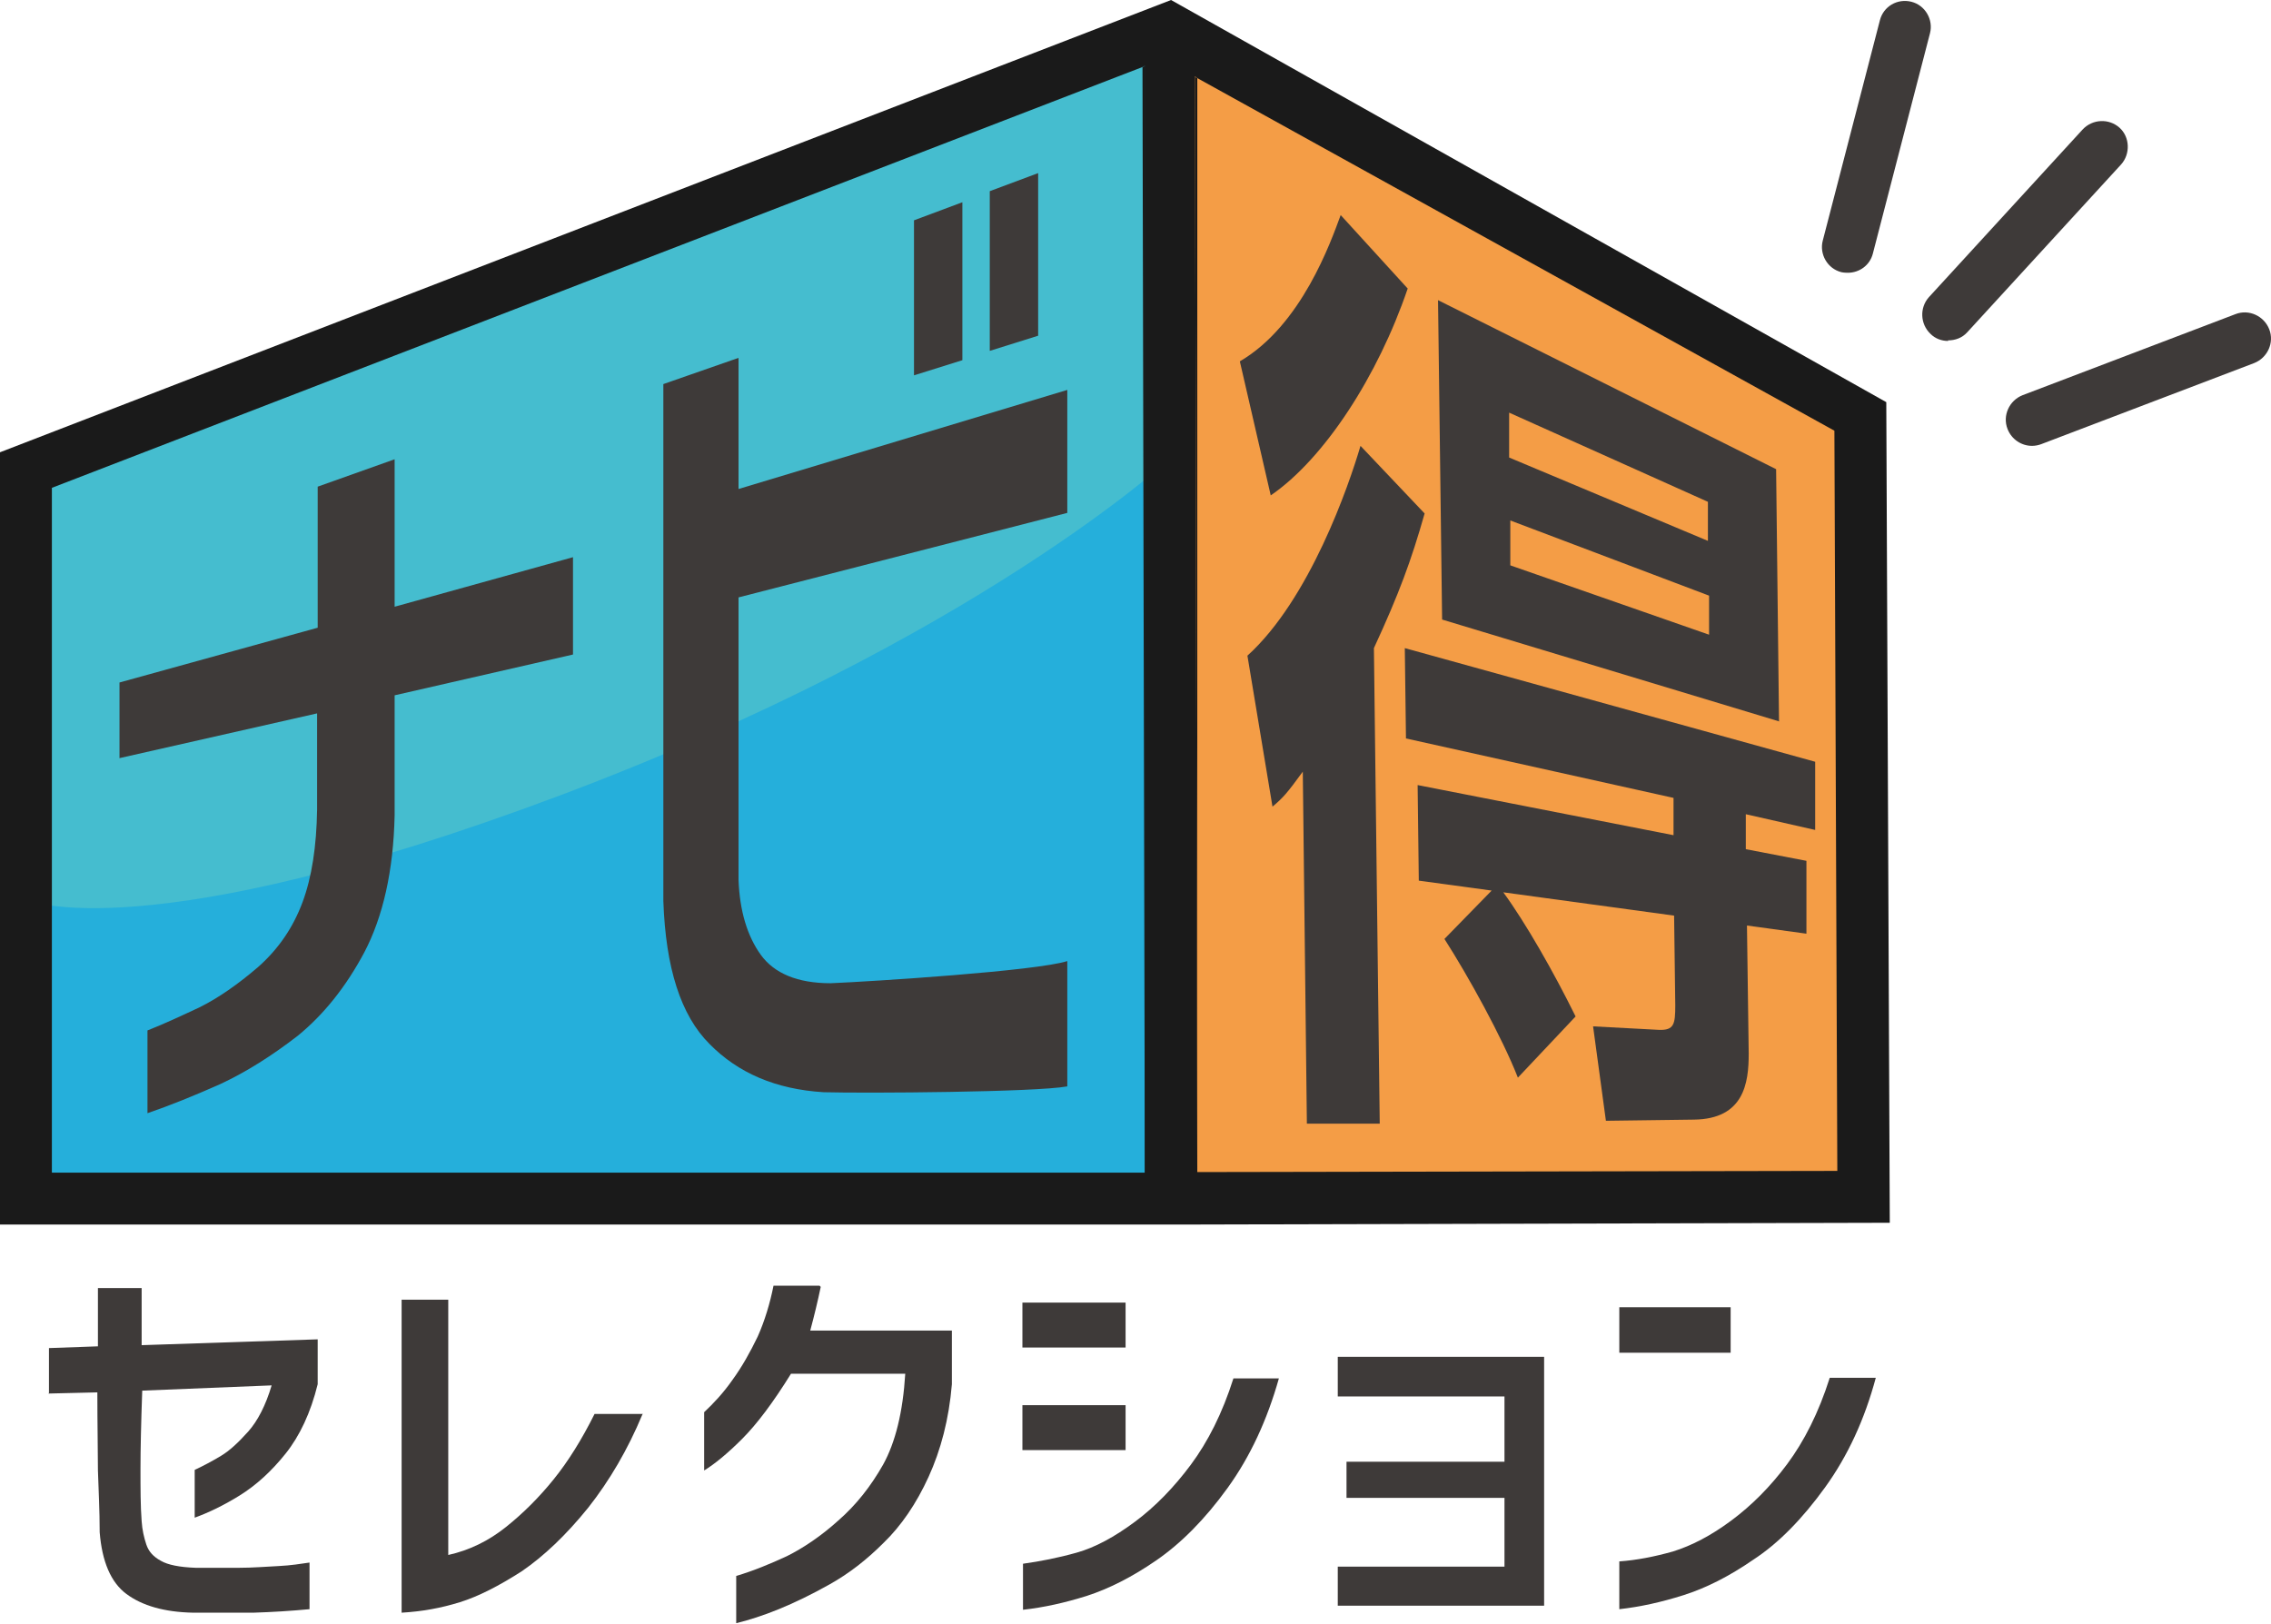 <?xml version="1.0" encoding="UTF-8"?><svg xmlns="http://www.w3.org/2000/svg" viewBox="0 0 38.96 27.87"><defs><style>.cls-1{fill:#3e3a39;}.cls-1,.cls-2,.cls-3,.cls-4,.cls-5,.cls-6{stroke-width:0px;}.cls-7{isolation:isolate;}.cls-2{fill:#f49d46;}.cls-3{fill:#1a1a1a;}.cls-4{fill:none;}.cls-5{fill:#00a0e9;mix-blend-mode:multiply;opacity:.46;}.cls-6{fill:#45bdcf;}</style></defs><g class="cls-7"><g id="_レイヤー_2"><g id="_レイヤー_4"><polygon class="cls-6" points="20.09 20.57 .45 20.57 .45 8.07 20.09 .48 20.09 20.57"/><path class="cls-5" d="m20.09,20.57H.45v-5.13s2.01.89,9.15-1.79c7.14-2.68,10.49-5.8,10.49-5.8v12.73Z"/><polygon class="cls-2" points="31.97 20.55 20.09 20.57 20.05 .5 31.91 7.18 31.97 20.55"/><polygon class="cls-4" points="31.47 7.18 20.54 1.34 20.54 20.12 31.52 20.1 31.47 7.18"/><polygon class="cls-4" points=".89 20.12 19.64 20.12 19.6 1.15 .89 8.37 .89 20.12"/><polygon class="cls-3" points="20.5 1.32 20.54 20.12 20.54 20.12 20.54 1.34 20.5 1.32"/><polygon class="cls-3" points="19.65 20.12 19.65 1.13 19.6 1.15 19.64 20.12 19.65 20.12"/><path class="cls-3" d="m32.36,6.9L20.09,0,0,7.76v13.25h20.54s11.88-.03,11.88-.03l-.06-14.09ZM.89,20.12v-11.75L19.6,1.15l.04-.02v18.99H.89Zm19.65,0h0l-.04-18.81.04.03,10.93,6.05.05,12.7-10.98.02Z"/><path class="cls-1" d="m2.05,13.01v-1.3l3.4-.94v-2.42l1.32-.47v2.53l3.06-.85v1.67l-3.06.7v2.06c-.02.95-.2,1.74-.52,2.35-.32.6-.7,1.07-1.14,1.43-.44.34-.88.62-1.33.83-.45.2-.87.37-1.25.5v-1.42c.28-.11.58-.25.9-.4.32-.16.65-.39,1-.69.35-.31.6-.68.76-1.11.16-.43.24-.96.25-1.59v-1.65l-3.4.77Z"/><path class="cls-1" d="m11.38,6.59l1.29-.45v2.25l5.64-1.7v2.11l-5.64,1.45v4.85c.02.53.15.96.38,1.28.23.32.63.49,1.2.49.72-.03,3.53-.21,4.06-.38v2.15c-.54.1-3.46.12-4.18.1-.82-.05-1.47-.33-1.96-.83-.49-.49-.75-1.3-.79-2.45V6.59Zm4.3-.16v-2.65l.83-.31v2.71l-.83.26Zm1.3-.41v-2.74l.83-.31v2.79l-.83.26Z"/><path class="cls-1" d="m24.15,4.95c-.51,1.5-1.43,2.92-2.35,3.55l-.53-2.3c1.06-.62,1.56-2.05,1.73-2.51l1.14,1.25Zm-2.75,6.3c1.07-.97,1.74-2.92,1.94-3.6l1.1,1.16c-.23.81-.44,1.38-.87,2.31l.1,8.16h-1.25s-.07-6.04-.07-6.04c-.27.37-.34.45-.52.6l-.43-2.59Zm8.55,3.32l1.04.2v1.25s-1.02-.14-1.02-.14l.03,2.2c0,.5-.08,1.12-.94,1.13l-1.51.02-.22-1.62,1.13.06c.26.01.28-.1.28-.42l-.02-1.54-2.93-.4c.38.52.86,1.36,1.24,2.13l-.99,1.05c-.27-.69-.85-1.74-1.26-2.38l.81-.83-1.25-.17-.02-1.64,4.39.86v-.64s-4.59-1.02-4.59-1.02l-.02-1.55,7.04,1.95v1.17s-1.19-.27-1.19-.27v.6Zm.58-2.19l-5.79-1.75-.07-5.48,5.8,2.9.05,4.33Zm-1.23-3.1v-.67s-3.41-1.53-3.41-1.53v.77s3.41,1.43,3.41,1.43Zm-3.39-.35v.77s3.41,1.19,3.41,1.19v-.67s-3.41-1.29-3.41-1.29Z"/><path class="cls-1" d="m33.42,5.85c-.11,0-.22-.04-.3-.12-.18-.17-.19-.45-.03-.63l2.64-2.88c.17-.18.45-.19.63-.03s.19.45.03.63l-2.64,2.88c-.09.1-.21.14-.33.14Z"/><path class="cls-1" d="m34.86,7.65c-.18,0-.35-.11-.42-.29-.09-.23.03-.49.26-.58l3.65-1.39c.23-.09.49.03.58.26s-.03.49-.26.58l-3.65,1.39c-.05.02-.11.03-.16.03Z"/><path class="cls-1" d="m31.7,4.68s-.07,0-.11-.01c-.24-.06-.38-.31-.32-.54l.98-3.78c.06-.24.3-.38.54-.32.24.06.38.31.32.54l-.98,3.78c-.05.2-.23.33-.43.33Z"/><path class="cls-1" d="m.84,23.9v-.77l.84-.03v-1h.75v.98l3.02-.1v.77c-.12.49-.31.89-.55,1.19-.24.3-.5.54-.79.72-.29.18-.55.3-.77.38v-.82c.15-.07.3-.15.45-.24.15-.09.3-.23.47-.42.16-.18.3-.45.4-.79l-2.22.09c-.02.56-.03,1.01-.03,1.34,0,.34,0,.64.02.9.01.15.04.28.08.4.04.12.12.21.25.28.12.07.32.11.6.12.24,0,.48,0,.73,0,.25,0,.48-.02.69-.03.21-.01.39-.04.53-.06v.8c-.32.03-.64.05-.96.06-.32,0-.67,0-1.04,0-.49-.01-.87-.12-1.14-.32-.27-.2-.42-.56-.46-1.06,0-.38-.02-.73-.03-1.06,0-.33-.01-.77-.01-1.34l-.84.02Z"/><path class="cls-1" d="m11.02,24.27c-.25.6-.56,1.13-.93,1.6-.38.47-.76.83-1.14,1.09-.39.25-.74.43-1.06.53-.32.1-.65.16-1,.18v-5.37h.8v4.38c.36-.08.69-.24.99-.48.3-.24.57-.51.82-.82.25-.31.48-.68.7-1.12h.83Z"/><path class="cls-1" d="m14.08,22.08c-.05.24-.11.49-.18.75h2.43v.92c-.05.6-.19,1.13-.4,1.59-.21.46-.47.84-.77,1.13-.3.3-.6.53-.92.71s-.61.32-.88.43c-.27.11-.52.19-.73.24v-.81c.3-.09.59-.21.87-.34.28-.14.58-.34.88-.61.31-.27.56-.59.77-.96.21-.38.34-.9.38-1.56h-1.96c-.31.5-.59.87-.84,1.12-.25.25-.47.43-.65.54v-1c.16-.15.33-.33.49-.56.16-.22.3-.47.43-.74.12-.27.21-.57.27-.87h.79Z"/><path class="cls-1" d="m17.54,23.12v-.77h1.77v.77h-1.77Zm4.4.53c-.2.71-.49,1.34-.88,1.88-.39.54-.8.95-1.22,1.24-.42.29-.82.49-1.19.61-.38.12-.74.2-1.1.24v-.79c.29-.04.6-.1.92-.19.32-.09.65-.27,1-.53s.67-.59.96-.98c.29-.39.54-.88.73-1.48h.8Zm-4.4,1.23v-.77h1.77v.77h-1.77Z"/><path class="cls-1" d="m22.95,23.95v-.67h3.54v4.27h-3.54v-.67h2.86v-1.18h-2.71v-.62h2.71v-1.12h-2.86Z"/><path class="cls-1" d="m27.78,23.21v-.78h1.91v.78h-1.91Zm4.4.43c-.19.71-.48,1.34-.87,1.88-.39.54-.8.96-1.23,1.24-.42.29-.82.49-1.2.61-.38.12-.74.2-1.1.24v-.82c.29-.02.6-.08.92-.17.32-.1.65-.27,1-.53.35-.26.67-.58.96-.97.29-.39.54-.88.73-1.48h.8Z"/></g></g></g></svg>